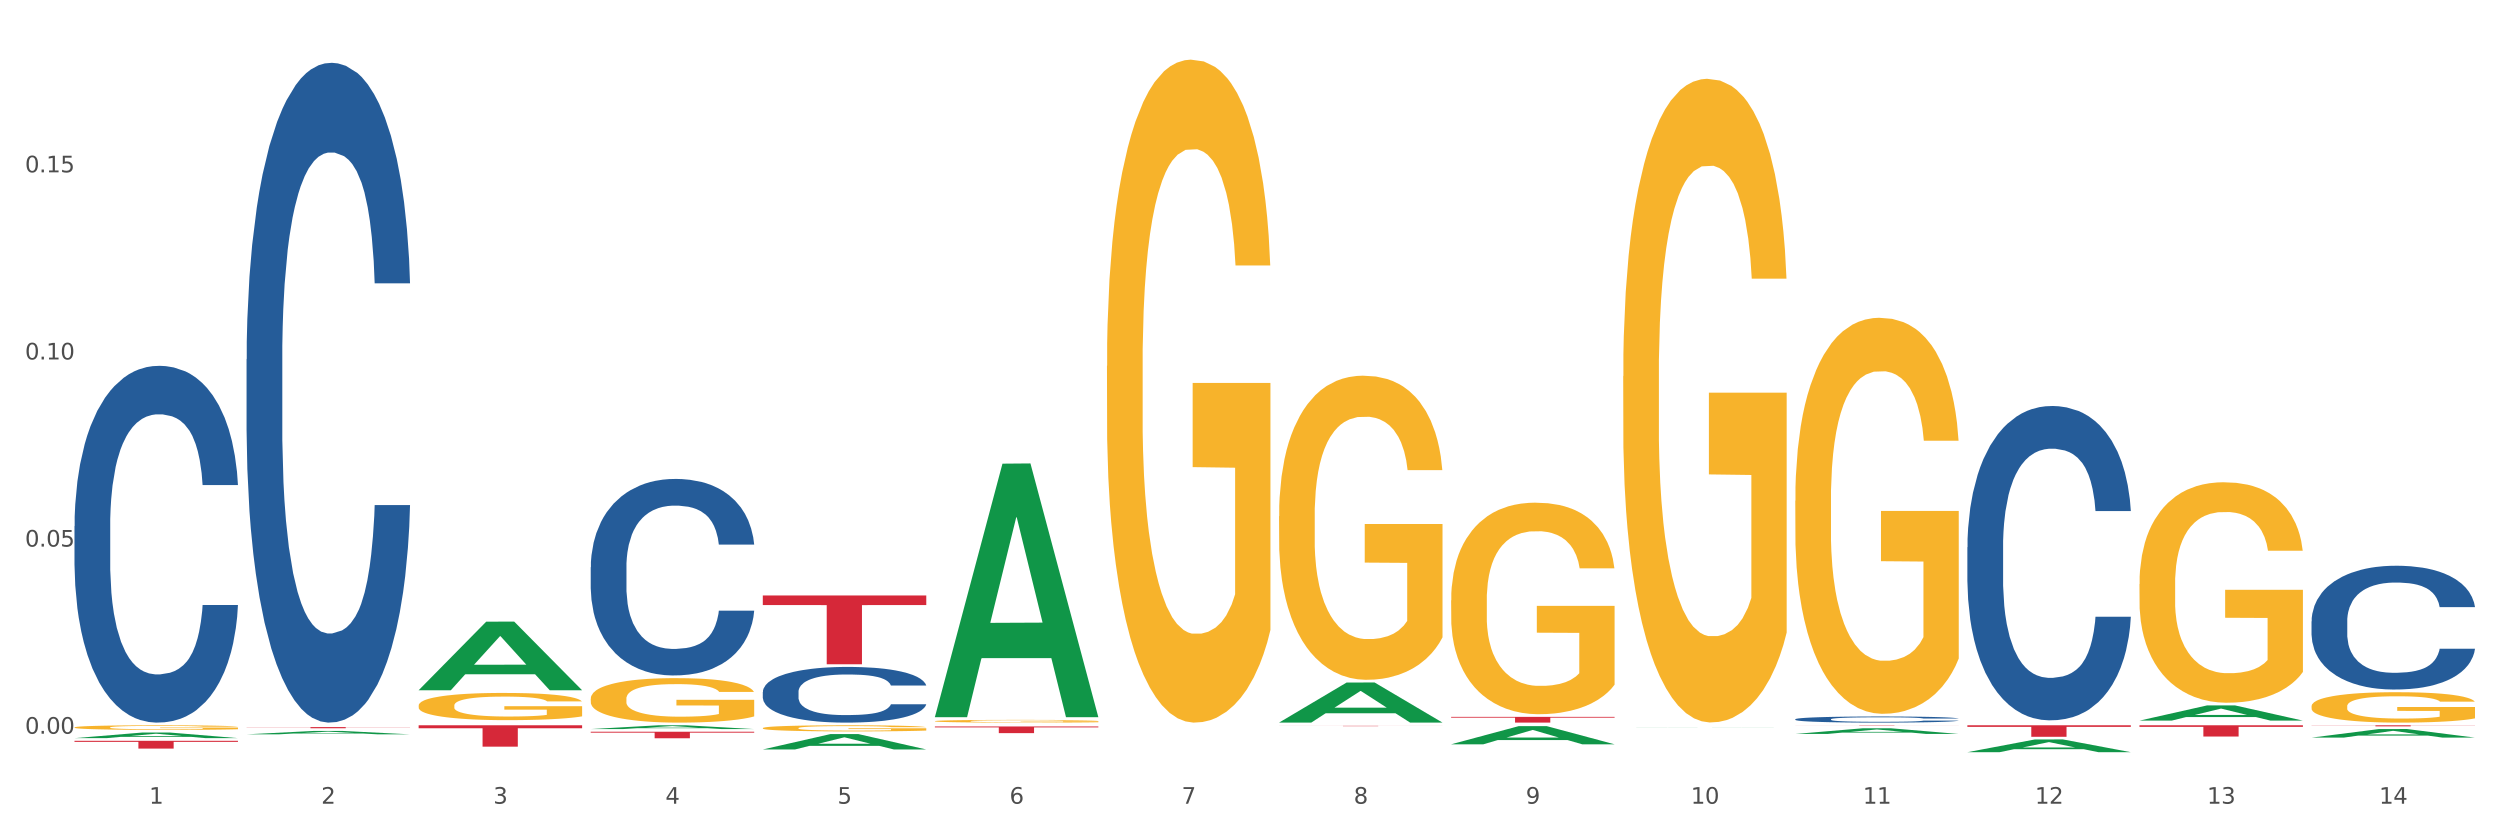<?xml version="1.0" encoding="utf-8" standalone="no"?>
<!DOCTYPE svg PUBLIC "-//W3C//DTD SVG 1.1//EN"
  "http://www.w3.org/Graphics/SVG/1.1/DTD/svg11.dtd">
<svg xmlns:xlink="http://www.w3.org/1999/xlink" width="1080pt" height="360pt" viewBox="0 0 1080 360" xmlns="http://www.w3.org/2000/svg" version="1.1">
 <rect x="0" y="0" width="1080" height="360" fill="#333333" stroke="none"/>
 <defs>
  <style type="text/css">*{stroke-linejoin: round; stroke-linecap: butt}</style>
 </defs>
 <g id="figure_1">
  <g id="patch_1">
   <path d="M 0 360 
L 1080 360 
L 1080 0 
L 0 0 
z
" style="fill: #ffffff; stroke: #ffffff; stroke-linejoin: miter"/>
  </g>
  <g id="axes_1">
   <g id="matplotlib.axis_1">
    <g id="xtick_1">
     <g id="text_1">
      <!-- 1 -->
      <g style="fill: #4d4d4d" transform="translate(64.432 347.204) scale(0.096 -0.096)">
       <defs>
        <path id="DejaVuSans-31" d="M 794 531 
L 1825 531 
L 1825 4091 
L 703 3866 
L 703 4441 
L 1819 4666 
L 2450 4666 
L 2450 531 
L 3481 531 
L 3481 0 
L 794 0 
L 794 531 
z
" transform="scale(0.016)"/>
       </defs>
       <use xlink:href="#DejaVuSans-31"/>
      </g>
     </g>
    </g>
    <g id="xtick_2">
     <g id="text_2">
      <!-- 2 -->
      <g style="fill: #4d4d4d" transform="translate(138.771 347.204) scale(0.096 -0.096)">
       <defs>
        <path id="DejaVuSans-32" d="M 1228 531 
L 3431 531 
L 3431 0 
L 469 0 
L 469 531 
Q 828 903 1448 1529 
Q 2069 2156 2228 2338 
Q 2531 2678 2651 2914 
Q 2772 3150 2772 3378 
Q 2772 3750 2511 3984 
Q 2250 4219 1831 4219 
Q 1534 4219 1204 4116 
Q 875 4013 500 3803 
L 500 4441 
Q 881 4594 1212 4672 
Q 1544 4750 1819 4750 
Q 2544 4750 2975 4387 
Q 3406 4025 3406 3419 
Q 3406 3131 3298 2873 
Q 3191 2616 2906 2266 
Q 2828 2175 2409 1742 
Q 1991 1309 1228 531 
z
" transform="scale(0.016)"/>
       </defs>
       <use xlink:href="#DejaVuSans-32"/>
      </g>
     </g>
    </g>
    <g id="xtick_3">
     <g id="text_3">
      <!-- 3 -->
      <g style="fill: #4d4d4d" transform="translate(213.109 347.204) scale(0.096 -0.096)">
       <defs>
        <path id="DejaVuSans-33" d="M 2597 2516 
Q 3050 2419 3304 2112 
Q 3559 1806 3559 1356 
Q 3559 666 3084 287 
Q 2609 -91 1734 -91 
Q 1441 -91 1130 -33 
Q 819 25 488 141 
L 488 750 
Q 750 597 1062 519 
Q 1375 441 1716 441 
Q 2309 441 2620 675 
Q 2931 909 2931 1356 
Q 2931 1769 2642 2001 
Q 2353 2234 1838 2234 
L 1294 2234 
L 1294 2753 
L 1863 2753 
Q 2328 2753 2575 2939 
Q 2822 3125 2822 3475 
Q 2822 3834 2567 4026 
Q 2313 4219 1838 4219 
Q 1578 4219 1281 4162 
Q 984 4106 628 3988 
L 628 4550 
Q 988 4650 1302 4700 
Q 1616 4750 1894 4750 
Q 2613 4750 3031 4423 
Q 3450 4097 3450 3541 
Q 3450 3153 3228 2886 
Q 3006 2619 2597 2516 
z
" transform="scale(0.016)"/>
       </defs>
       <use xlink:href="#DejaVuSans-33"/>
      </g>
     </g>
    </g>
    <g id="xtick_4">
     <g id="text_4">
      <!-- 4 -->
      <g style="fill: #4d4d4d" transform="translate(287.448 347.204) scale(0.096 -0.096)">
       <defs>
        <path id="DejaVuSans-34" d="M 2419 4116 
L 825 1625 
L 2419 1625 
L 2419 4116 
z
M 2253 4666 
L 3047 4666 
L 3047 1625 
L 3713 1625 
L 3713 1100 
L 3047 1100 
L 3047 0 
L 2419 0 
L 2419 1100 
L 313 1100 
L 313 1709 
L 2253 4666 
z
" transform="scale(0.016)"/>
       </defs>
       <use xlink:href="#DejaVuSans-34"/>
      </g>
     </g>
    </g>
    <g id="xtick_5">
     <g id="text_5">
      <!-- 5 -->
      <g style="fill: #4d4d4d" transform="translate(361.787 347.204) scale(0.096 -0.096)">
       <defs>
        <path id="DejaVuSans-35" d="M 691 4666 
L 3169 4666 
L 3169 4134 
L 1269 4134 
L 1269 2991 
Q 1406 3038 1543 3061 
Q 1681 3084 1819 3084 
Q 2600 3084 3056 2656 
Q 3513 2228 3513 1497 
Q 3513 744 3044 326 
Q 2575 -91 1722 -91 
Q 1428 -91 1123 -41 
Q 819 9 494 109 
L 494 744 
Q 775 591 1075 516 
Q 1375 441 1709 441 
Q 2250 441 2565 725 
Q 2881 1009 2881 1497 
Q 2881 1984 2565 2268 
Q 2250 2553 1709 2553 
Q 1456 2553 1204 2497 
Q 953 2441 691 2322 
L 691 4666 
z
" transform="scale(0.016)"/>
       </defs>
       <use xlink:href="#DejaVuSans-35"/>
      </g>
     </g>
    </g>
    <g id="xtick_6">
     <g id="text_6">
      <!-- 6 -->
      <g style="fill: #4d4d4d" transform="translate(436.125 347.204) scale(0.096 -0.096)">
       <defs>
        <path id="DejaVuSans-36" d="M 2113 2584 
Q 1688 2584 1439 2293 
Q 1191 2003 1191 1497 
Q 1191 994 1439 701 
Q 1688 409 2113 409 
Q 2538 409 2786 701 
Q 3034 994 3034 1497 
Q 3034 2003 2786 2293 
Q 2538 2584 2113 2584 
z
M 3366 4563 
L 3366 3988 
Q 3128 4100 2886 4159 
Q 2644 4219 2406 4219 
Q 1781 4219 1451 3797 
Q 1122 3375 1075 2522 
Q 1259 2794 1537 2939 
Q 1816 3084 2150 3084 
Q 2853 3084 3261 2657 
Q 3669 2231 3669 1497 
Q 3669 778 3244 343 
Q 2819 -91 2113 -91 
Q 1303 -91 875 529 
Q 447 1150 447 2328 
Q 447 3434 972 4092 
Q 1497 4750 2381 4750 
Q 2619 4750 2861 4703 
Q 3103 4656 3366 4563 
z
" transform="scale(0.016)"/>
       </defs>
       <use xlink:href="#DejaVuSans-36"/>
      </g>
     </g>
    </g>
    <g id="xtick_7">
     <g id="text_7">
      <!-- 7 -->
      <g style="fill: #4d4d4d" transform="translate(510.464 347.204) scale(0.096 -0.096)">
       <defs>
        <path id="DejaVuSans-37" d="M 525 4666 
L 3525 4666 
L 3525 4397 
L 1831 0 
L 1172 0 
L 2766 4134 
L 525 4134 
L 525 4666 
z
" transform="scale(0.016)"/>
       </defs>
       <use xlink:href="#DejaVuSans-37"/>
      </g>
     </g>
    </g>
    <g id="xtick_8">
     <g id="text_8">
      <!-- 8 -->
      <g style="fill: #4d4d4d" transform="translate(584.803 347.204) scale(0.096 -0.096)">
       <defs>
        <path id="DejaVuSans-38" d="M 2034 2216 
Q 1584 2216 1326 1975 
Q 1069 1734 1069 1313 
Q 1069 891 1326 650 
Q 1584 409 2034 409 
Q 2484 409 2743 651 
Q 3003 894 3003 1313 
Q 3003 1734 2745 1975 
Q 2488 2216 2034 2216 
z
M 1403 2484 
Q 997 2584 770 2862 
Q 544 3141 544 3541 
Q 544 4100 942 4425 
Q 1341 4750 2034 4750 
Q 2731 4750 3128 4425 
Q 3525 4100 3525 3541 
Q 3525 3141 3298 2862 
Q 3072 2584 2669 2484 
Q 3125 2378 3379 2068 
Q 3634 1759 3634 1313 
Q 3634 634 3220 271 
Q 2806 -91 2034 -91 
Q 1263 -91 848 271 
Q 434 634 434 1313 
Q 434 1759 690 2068 
Q 947 2378 1403 2484 
z
M 1172 3481 
Q 1172 3119 1398 2916 
Q 1625 2713 2034 2713 
Q 2441 2713 2670 2916 
Q 2900 3119 2900 3481 
Q 2900 3844 2670 4047 
Q 2441 4250 2034 4250 
Q 1625 4250 1398 4047 
Q 1172 3844 1172 3481 
z
" transform="scale(0.016)"/>
       </defs>
       <use xlink:href="#DejaVuSans-38"/>
      </g>
     </g>
    </g>
    <g id="xtick_9">
     <g id="text_9">
      <!-- 9 -->
      <g style="fill: #4d4d4d" transform="translate(659.142 347.204) scale(0.096 -0.096)">
       <defs>
        <path id="DejaVuSans-39" d="M 703 97 
L 703 672 
Q 941 559 1184 500 
Q 1428 441 1663 441 
Q 2288 441 2617 861 
Q 2947 1281 2994 2138 
Q 2813 1869 2534 1725 
Q 2256 1581 1919 1581 
Q 1219 1581 811 2004 
Q 403 2428 403 3163 
Q 403 3881 828 4315 
Q 1253 4750 1959 4750 
Q 2769 4750 3195 4129 
Q 3622 3509 3622 2328 
Q 3622 1225 3098 567 
Q 2575 -91 1691 -91 
Q 1453 -91 1209 -44 
Q 966 3 703 97 
z
M 1959 2075 
Q 2384 2075 2632 2365 
Q 2881 2656 2881 3163 
Q 2881 3666 2632 3958 
Q 2384 4250 1959 4250 
Q 1534 4250 1286 3958 
Q 1038 3666 1038 3163 
Q 1038 2656 1286 2365 
Q 1534 2075 1959 2075 
z
" transform="scale(0.016)"/>
       </defs>
       <use xlink:href="#DejaVuSans-39"/>
      </g>
     </g>
    </g>
    <g id="xtick_10">
     <g id="text_10">
      <!-- 10 -->
      <g style="fill: #4d4d4d" transform="translate(730.426 347.204) scale(0.096 -0.096)">
       <defs>
        <path id="DejaVuSans-30" d="M 2034 4250 
Q 1547 4250 1301 3770 
Q 1056 3291 1056 2328 
Q 1056 1369 1301 889 
Q 1547 409 2034 409 
Q 2525 409 2770 889 
Q 3016 1369 3016 2328 
Q 3016 3291 2770 3770 
Q 2525 4250 2034 4250 
z
M 2034 4750 
Q 2819 4750 3233 4129 
Q 3647 3509 3647 2328 
Q 3647 1150 3233 529 
Q 2819 -91 2034 -91 
Q 1250 -91 836 529 
Q 422 1150 422 2328 
Q 422 3509 836 4129 
Q 1250 4750 2034 4750 
z
" transform="scale(0.016)"/>
       </defs>
       <use xlink:href="#DejaVuSans-31"/>
       <use xlink:href="#DejaVuSans-30" transform="translate(63.623 0)"/>
      </g>
     </g>
    </g>
    <g id="xtick_11">
     <g id="text_11">
      <!-- 11 -->
      <g style="fill: #4d4d4d" transform="translate(804.765 347.204) scale(0.096 -0.096)">
       <use xlink:href="#DejaVuSans-31"/>
       <use xlink:href="#DejaVuSans-31" transform="translate(63.623 0)"/>
      </g>
     </g>
    </g>
    <g id="xtick_12">
     <g id="text_12">
      <!-- 12 -->
      <g style="fill: #4d4d4d" transform="translate(879.104 347.204) scale(0.096 -0.096)">
       <use xlink:href="#DejaVuSans-31"/>
       <use xlink:href="#DejaVuSans-32" transform="translate(63.623 0)"/>
      </g>
     </g>
    </g>
    <g id="xtick_13">
     <g id="text_13">
      <!-- 13 -->
      <g style="fill: #4d4d4d" transform="translate(953.442 347.204) scale(0.096 -0.096)">
       <use xlink:href="#DejaVuSans-31"/>
       <use xlink:href="#DejaVuSans-33" transform="translate(63.623 0)"/>
      </g>
     </g>
    </g>
    <g id="xtick_14">
     <g id="text_14">
      <!-- 14 -->
      <g style="fill: #4d4d4d" transform="translate(1027.781 347.204) scale(0.096 -0.096)">
       <use xlink:href="#DejaVuSans-31"/>
       <use xlink:href="#DejaVuSans-34" transform="translate(63.623 0)"/>
      </g>
     </g>
    </g>
    <g id="xtick_15"/>
    <g id="xtick_16"/>
    <g id="xtick_17"/>
    <g id="xtick_18"/>
    <g id="xtick_19"/>
    <g id="xtick_20"/>
    <g id="xtick_21"/>
    <g id="xtick_22"/>
    <g id="xtick_23"/>
    <g id="xtick_24"/>
    <g id="xtick_25"/>
    <g id="xtick_26"/>
    <g id="xtick_27"/>
   </g>
   <g id="matplotlib.axis_2">
    <g id="ytick_1">
     <g id="text_15">
      <!-- 0.00 -->
      <g style="fill: #4d4d4d" transform="translate(10.8 316.97) scale(0.096 -0.096)">
       <defs>
        <path id="DejaVuSans-2e" d="M 684 794 
L 1344 794 
L 1344 0 
L 684 0 
L 684 794 
z
" transform="scale(0.016)"/>
       </defs>
       <use xlink:href="#DejaVuSans-30"/>
       <use xlink:href="#DejaVuSans-2e" transform="translate(63.623 0)"/>
       <use xlink:href="#DejaVuSans-30" transform="translate(95.41 0)"/>
       <use xlink:href="#DejaVuSans-30" transform="translate(159.033 0)"/>
      </g>
     </g>
    </g>
    <g id="ytick_2">
     <g id="text_16">
      <!-- 0.05 -->
      <g style="fill: #4d4d4d" transform="translate(10.8 236.132) scale(0.096 -0.096)">
       <use xlink:href="#DejaVuSans-30"/>
       <use xlink:href="#DejaVuSans-2e" transform="translate(63.623 0)"/>
       <use xlink:href="#DejaVuSans-30" transform="translate(95.41 0)"/>
       <use xlink:href="#DejaVuSans-35" transform="translate(159.033 0)"/>
      </g>
     </g>
    </g>
    <g id="ytick_3">
     <g id="text_17">
      <!-- 0.10 -->
      <g style="fill: #4d4d4d" transform="translate(10.8 155.295) scale(0.096 -0.096)">
       <use xlink:href="#DejaVuSans-30"/>
       <use xlink:href="#DejaVuSans-2e" transform="translate(63.623 0)"/>
       <use xlink:href="#DejaVuSans-31" transform="translate(95.41 0)"/>
       <use xlink:href="#DejaVuSans-30" transform="translate(159.033 0)"/>
      </g>
     </g>
    </g>
    <g id="ytick_4">
     <g id="text_18">
      <!-- 0.15 -->
      <g style="fill: #4d4d4d" transform="translate(10.8 74.458) scale(0.096 -0.096)">
       <use xlink:href="#DejaVuSans-30"/>
       <use xlink:href="#DejaVuSans-2e" transform="translate(63.623 0)"/>
       <use xlink:href="#DejaVuSans-31" transform="translate(95.41 0)"/>
       <use xlink:href="#DejaVuSans-35" transform="translate(159.033 0)"/>
      </g>
     </g>
    </g>
    <g id="ytick_5"/>
    <g id="ytick_6"/>
    <g id="ytick_7"/>
    <g id="ytick_8"/>
   </g>
   <g id="PolyCollection_1">
    <path d="M 32.175 318.874 
L 32.248 318.871 
L 61.37 316.463 
L 73.456 316.461 
L 102.797 318.878 
L 88.818 318.878 
L 82.484 318.315 
L 52.415 318.315 
L 52.197 318.324 
L 46.081 318.878 
L 32.175 318.878 
L 32.175 318.874 
L 56.201 317.979 
L 78.698 317.977 
L 67.559 316.976 
L 67.413 316.971 
L 67.267 316.978 
L 56.128 317.977 
L 56.201 317.979 
L 32.175 318.874 
z
" clip-path="url(#p65469434a2)" style="fill: #109648"/>
    <path d="M 924.24 313.322 
L 994.861 313.322 
L 994.861 313.997 
L 967.081 314.001 
L 967.081 318.174 
L 951.852 318.174 
L 951.852 314.001 
L 924.24 313.997 
L 924.24 313.327 
L 924.24 313.322 
z
" clip-path="url(#p65469434a2)" style="fill: #d62839"/>
    <path d="M 849.901 313.322 
L 920.523 313.322 
L 920.523 314.012 
L 892.742 314.016 
L 892.742 318.284 
L 877.514 318.284 
L 877.514 314.016 
L 849.901 314.012 
L 849.901 313.327 
L 849.901 313.322 
z
" clip-path="url(#p65469434a2)" style="fill: #d62839"/>
    <path d="M 775.562 313.322 
L 846.184 313.322 
L 846.184 313.341 
L 818.404 313.342 
L 818.404 313.46 
L 803.175 313.46 
L 803.175 313.342 
L 775.562 313.341 
L 775.562 313.322 
L 775.562 313.322 
z
" clip-path="url(#p65469434a2)" style="fill: #d62839"/>
    <path d="M 626.885 309.696 
L 697.506 309.696 
L 697.506 310.04 
L 669.726 310.042 
L 669.726 312.172 
L 654.497 312.172 
L 654.497 310.042 
L 626.885 310.04 
L 626.885 309.698 
L 626.885 309.696 
z
" clip-path="url(#p65469434a2)" style="fill: #d62839"/>
    <path d="M 552.546 313.557 
L 623.168 313.557 
L 623.168 313.578 
L 595.388 313.578 
L 595.388 313.71 
L 580.159 313.71 
L 580.159 313.578 
L 552.546 313.578 
L 552.546 313.557 
L 552.546 313.557 
z
" clip-path="url(#p65469434a2)" style="fill: #d62839"/>
    <path d="M 403.869 313.837 
L 474.49 313.837 
L 474.49 314.236 
L 446.71 314.239 
L 446.71 316.709 
L 431.481 316.709 
L 431.481 314.239 
L 403.869 314.236 
L 403.869 313.84 
L 403.869 313.837 
z
" clip-path="url(#p65469434a2)" style="fill: #d62839"/>
    <path d="M 329.53 257.25 
L 400.152 257.25 
L 400.152 261.378 
L 372.371 261.406 
L 372.371 286.961 
L 357.143 286.961 
L 357.143 261.406 
L 329.53 261.378 
L 329.53 257.277 
L 329.53 257.25 
z
" clip-path="url(#p65469434a2)" style="fill: #d62839"/>
    <path d="M 255.191 316.11 
L 325.813 316.11 
L 325.813 316.5 
L 298.033 316.503 
L 298.033 318.917 
L 282.804 318.917 
L 282.804 316.503 
L 255.191 316.5 
L 255.191 316.113 
L 255.191 316.11 
z
" clip-path="url(#p65469434a2)" style="fill: #d62839"/>
    <path d="M 180.852 313.322 
L 251.474 313.322 
L 251.474 314.607 
L 223.694 314.615 
L 223.694 322.564 
L 208.465 322.564 
L 208.465 314.615 
L 180.852 314.607 
L 180.852 313.331 
L 180.852 313.322 
z
" clip-path="url(#p65469434a2)" style="fill: #d62839"/>
    <path d="M 106.514 314.104 
L 177.135 314.104 
L 177.135 314.173 
L 149.355 314.174 
L 149.355 314.604 
L 134.126 314.604 
L 134.126 314.174 
L 106.514 314.173 
L 106.514 314.104 
L 106.514 314.104 
z
" clip-path="url(#p65469434a2)" style="fill: #d62839"/>
    <path d="M 32.175 320.028 
L 102.797 320.028 
L 102.797 320.497 
L 75.017 320.5 
L 75.017 323.4 
L 59.788 323.4 
L 59.788 320.5 
L 32.175 320.497 
L 32.175 320.032 
L 32.175 320.028 
z
" clip-path="url(#p65469434a2)" style="fill: #d62839"/>
    <path d="M 32.175 227.291 
L 32.258 227.15 
L 32.258 223.209 
L 32.509 217.86 
L 33.427 208.006 
L 34.596 200.546 
L 36.599 191.819 
L 37.684 188.159 
L 39.104 184.077 
L 42.025 177.461 
L 45.364 171.83 
L 47.702 168.733 
L 49.455 166.763 
L 53.378 163.243 
L 55.632 161.695 
L 57.969 160.428 
L 59.973 159.584 
L 63.312 158.598 
L 65.983 158.176 
L 69.072 158.035 
L 71.66 158.176 
L 75.082 158.739 
L 80.091 160.428 
L 82.011 161.414 
L 84.599 163.103 
L 87.27 165.355 
L 89.44 167.607 
L 91.945 170.845 
L 94.533 175.068 
L 97.037 180.417 
L 98.79 185.343 
L 100.209 190.552 
L 101.461 196.886 
L 102.379 203.784 
L 102.797 209.555 
L 87.52 209.555 
L 87.103 204.347 
L 86.268 198.716 
L 85.434 194.915 
L 84.515 191.819 
L 83.096 188.299 
L 81.844 186.047 
L 79.757 183.373 
L 77.837 181.684 
L 76.251 180.698 
L 74.331 179.854 
L 70.241 179.009 
L 67.319 179.009 
L 65.482 179.291 
L 63.229 179.994 
L 61.309 180.98 
L 59.055 182.669 
L 57.302 184.499 
L 55.549 186.892 
L 54.547 188.581 
L 53.044 191.678 
L 52.043 194.212 
L 50.707 198.575 
L 49.956 201.672 
L 48.62 209.696 
L 48.036 215.608 
L 47.785 219.69 
L 47.618 224.194 
L 47.618 246.154 
L 48.119 256.007 
L 48.537 260.23 
L 49.204 265.016 
L 50.457 271.21 
L 52.293 277.262 
L 54.213 281.626 
L 55.799 284.301 
L 57.302 286.271 
L 58.804 287.82 
L 60.641 289.227 
L 62.143 290.072 
L 64.397 290.917 
L 67.069 291.339 
L 69.155 291.339 
L 73.413 290.635 
L 75.333 289.931 
L 77.169 288.946 
L 79.173 287.398 
L 80.759 285.708 
L 81.677 284.441 
L 83.18 281.767 
L 84.348 278.952 
L 85.35 275.714 
L 86.018 272.899 
L 86.769 268.676 
L 87.353 263.89 
L 87.52 261.356 
L 102.797 261.356 
L 102.463 266.424 
L 101.879 271.35 
L 100.71 277.966 
L 99.792 281.767 
L 98.372 286.412 
L 96.87 290.354 
L 94.783 294.717 
L 92.863 297.955 
L 90.86 300.77 
L 88.689 303.304 
L 84.766 306.823 
L 83.347 307.808 
L 80.341 309.497 
L 78.004 310.483 
L 74.581 311.468 
L 71.075 312.031 
L 67.402 312.172 
L 64.147 311.89 
L 60.557 311.046 
L 58.303 310.201 
L 55.799 308.934 
L 52.877 306.964 
L 50.123 304.571 
L 47.535 301.755 
L 45.114 298.518 
L 42.86 294.858 
L 39.938 288.805 
L 37.768 282.893 
L 36.182 277.403 
L 35.097 272.758 
L 34.011 266.846 
L 33.427 262.764 
L 32.509 252.91 
L 32.175 243.761 
L 32.175 227.291 
z
" clip-path="url(#p65469434a2)" style="fill: #255c99"/>
    <path d="M 106.514 155.206 
L 106.597 154.946 
L 106.597 147.657 
L 106.848 137.765 
L 107.766 119.544 
L 108.935 105.748 
L 110.938 89.608 
L 112.023 82.84 
L 113.442 75.291 
L 116.364 63.057 
L 119.703 52.645 
L 122.04 46.918 
L 123.794 43.274 
L 127.717 36.766 
L 129.971 33.902 
L 132.308 31.56 
L 134.312 29.998 
L 137.651 28.176 
L 140.322 27.395 
L 143.411 27.134 
L 145.998 27.395 
L 149.421 28.436 
L 154.43 31.56 
L 156.35 33.382 
L 158.937 36.506 
L 161.609 40.67 
L 163.779 44.835 
L 166.283 50.823 
L 168.871 58.632 
L 171.376 68.523 
L 173.129 77.634 
L 174.548 87.266 
L 175.8 98.98 
L 176.718 111.735 
L 177.135 122.407 
L 161.859 122.407 
L 161.442 112.776 
L 160.607 102.364 
L 159.772 95.335 
L 158.854 89.608 
L 157.435 83.101 
L 156.183 78.936 
L 154.096 73.99 
L 152.176 70.866 
L 150.59 69.044 
L 148.67 67.482 
L 144.579 65.92 
L 141.658 65.92 
L 139.821 66.441 
L 137.567 67.743 
L 135.647 69.565 
L 133.393 72.688 
L 131.64 76.072 
L 129.887 80.498 
L 128.886 83.621 
L 127.383 89.348 
L 126.381 94.034 
L 125.046 102.103 
L 124.294 107.83 
L 122.959 122.668 
L 122.374 133.601 
L 122.124 141.149 
L 121.957 149.479 
L 121.957 190.087 
L 122.458 208.309 
L 122.875 216.118 
L 123.543 224.969 
L 124.795 236.422 
L 126.632 247.616 
L 128.552 255.685 
L 130.138 260.631 
L 131.64 264.275 
L 133.143 267.139 
L 134.979 269.742 
L 136.482 271.304 
L 138.736 272.865 
L 141.407 273.646 
L 143.494 273.646 
L 147.751 272.345 
L 149.671 271.043 
L 151.508 269.221 
L 153.511 266.358 
L 155.097 263.234 
L 156.016 260.891 
L 157.518 255.945 
L 158.687 250.739 
L 159.689 244.752 
L 160.357 239.546 
L 161.108 231.737 
L 161.692 222.886 
L 161.859 218.201 
L 177.135 218.201 
L 176.802 227.572 
L 176.217 236.683 
L 175.049 248.917 
L 174.13 255.945 
L 172.711 264.536 
L 171.209 271.824 
L 169.122 279.894 
L 167.202 285.881 
L 165.198 291.087 
L 163.028 295.773 
L 159.104 302.28 
L 157.685 304.102 
L 154.68 307.226 
L 152.343 309.048 
L 148.92 310.87 
L 145.414 311.912 
L 141.741 312.172 
L 138.486 311.651 
L 134.896 310.09 
L 132.642 308.528 
L 130.138 306.185 
L 127.216 302.541 
L 124.461 298.115 
L 121.874 292.909 
L 119.453 286.922 
L 117.199 280.154 
L 114.277 268.961 
L 112.107 258.028 
L 110.521 247.876 
L 109.435 239.286 
L 108.35 228.353 
L 107.766 220.804 
L 106.848 202.582 
L 106.514 185.662 
L 106.514 155.206 
z
" clip-path="url(#p65469434a2)" style="fill: #255c99"/>
    <path d="M 998.578 313.322 
L 1069.2 313.322 
L 1069.2 313.388 
L 1041.42 313.388 
L 1041.42 313.792 
L 1026.191 313.792 
L 1026.191 313.388 
L 998.578 313.388 
L 998.578 313.323 
L 998.578 313.322 
z
" clip-path="url(#p65469434a2)" style="fill: #d62839"/>
    <path d="M 255.191 245.045 
L 255.275 244.967 
L 255.275 242.796 
L 255.525 239.849 
L 256.443 234.422 
L 257.612 230.312 
L 259.615 225.504 
L 260.701 223.488 
L 262.12 221.24 
L 265.041 217.595 
L 268.381 214.493 
L 270.718 212.788 
L 272.471 211.702 
L 276.394 209.763 
L 278.648 208.91 
L 280.986 208.213 
L 282.989 207.747 
L 286.328 207.205 
L 288.999 206.972 
L 292.088 206.894 
L 294.676 206.972 
L 298.098 207.282 
L 303.107 208.213 
L 305.027 208.755 
L 307.615 209.686 
L 310.286 210.927 
L 312.457 212.167 
L 314.961 213.951 
L 317.549 216.277 
L 320.053 219.223 
L 321.806 221.937 
L 323.225 224.806 
L 324.477 228.296 
L 325.396 232.095 
L 325.813 235.275 
L 310.537 235.275 
L 310.119 232.406 
L 309.284 229.304 
L 308.45 227.21 
L 307.531 225.504 
L 306.112 223.566 
L 304.86 222.325 
L 302.773 220.852 
L 300.853 219.921 
L 299.267 219.379 
L 297.347 218.913 
L 293.257 218.448 
L 290.335 218.448 
L 288.499 218.603 
L 286.245 218.991 
L 284.325 219.534 
L 282.071 220.464 
L 280.318 221.472 
L 278.565 222.79 
L 277.563 223.721 
L 276.06 225.427 
L 275.059 226.823 
L 273.723 229.226 
L 272.972 230.932 
L 271.636 235.352 
L 271.052 238.609 
L 270.801 240.858 
L 270.634 243.339 
L 270.634 255.435 
L 271.135 260.863 
L 271.553 263.189 
L 272.22 265.826 
L 273.473 269.238 
L 275.309 272.572 
L 277.229 274.976 
L 278.815 276.449 
L 280.318 277.535 
L 281.82 278.388 
L 283.657 279.163 
L 285.159 279.628 
L 287.413 280.093 
L 290.085 280.326 
L 292.172 280.326 
L 296.429 279.938 
L 298.349 279.551 
L 300.185 279.008 
L 302.189 278.155 
L 303.775 277.224 
L 304.693 276.527 
L 306.196 275.053 
L 307.364 273.502 
L 308.366 271.719 
L 309.034 270.168 
L 309.785 267.842 
L 310.37 265.206 
L 310.537 263.81 
L 325.813 263.81 
L 325.479 266.601 
L 324.895 269.315 
L 323.726 272.96 
L 322.808 275.053 
L 321.389 277.612 
L 319.886 279.783 
L 317.799 282.187 
L 315.879 283.971 
L 313.876 285.521 
L 311.705 286.917 
L 307.782 288.856 
L 306.363 289.398 
L 303.358 290.329 
L 301.02 290.872 
L 297.598 291.414 
L 294.092 291.725 
L 290.419 291.802 
L 287.163 291.647 
L 283.573 291.182 
L 281.32 290.717 
L 278.815 290.019 
L 275.893 288.933 
L 273.139 287.615 
L 270.551 286.064 
L 268.13 284.281 
L 265.876 282.265 
L 262.955 278.93 
L 260.784 275.674 
L 259.198 272.649 
L 258.113 270.091 
L 257.028 266.834 
L 256.443 264.585 
L 255.525 259.157 
L 255.191 254.117 
L 255.191 245.045 
z
" clip-path="url(#p65469434a2)" style="fill: #255c99"/>
    <path d="M 775.562 310.713 
L 775.646 310.711 
L 775.646 310.643 
L 775.896 310.551 
L 776.814 310.382 
L 777.983 310.254 
L 779.986 310.104 
L 781.072 310.041 
L 782.491 309.971 
L 785.412 309.857 
L 788.752 309.76 
L 791.089 309.707 
L 792.842 309.673 
L 796.765 309.613 
L 799.019 309.586 
L 801.357 309.564 
L 803.36 309.55 
L 806.699 309.533 
L 809.37 309.525 
L 812.459 309.523 
L 815.047 309.525 
L 818.469 309.535 
L 823.478 309.564 
L 825.398 309.581 
L 827.986 309.61 
L 830.657 309.649 
L 832.828 309.688 
L 835.332 309.743 
L 837.92 309.816 
L 840.424 309.908 
L 842.177 309.992 
L 843.596 310.082 
L 844.848 310.191 
L 845.766 310.309 
L 846.184 310.408 
L 830.908 310.408 
L 830.49 310.319 
L 829.655 310.222 
L 828.821 310.157 
L 827.902 310.104 
L 826.483 310.043 
L 825.231 310.004 
L 823.144 309.958 
L 821.224 309.929 
L 819.638 309.912 
L 817.718 309.898 
L 813.628 309.883 
L 810.706 309.883 
L 808.87 309.888 
L 806.616 309.9 
L 804.696 309.917 
L 802.442 309.946 
L 800.689 309.978 
L 798.936 310.019 
L 797.934 310.048 
L 796.431 310.101 
L 795.43 310.145 
L 794.094 310.22 
L 793.343 310.273 
L 792.007 310.411 
L 791.423 310.512 
L 791.172 310.583 
L 791.005 310.66 
L 791.005 311.037 
L 791.506 311.207 
L 791.924 311.279 
L 792.591 311.362 
L 793.844 311.468 
L 795.68 311.572 
L 797.6 311.647 
L 799.186 311.693 
L 800.689 311.727 
L 802.191 311.753 
L 804.028 311.778 
L 805.53 311.792 
L 807.784 311.807 
L 810.456 311.814 
L 812.543 311.814 
L 816.8 311.802 
L 818.72 311.79 
L 820.556 311.773 
L 822.56 311.746 
L 824.146 311.717 
L 825.064 311.695 
L 826.567 311.649 
L 827.735 311.601 
L 828.737 311.545 
L 829.405 311.497 
L 830.156 311.424 
L 830.741 311.342 
L 830.908 311.299 
L 846.184 311.299 
L 845.85 311.386 
L 845.266 311.47 
L 844.097 311.584 
L 843.179 311.649 
L 841.76 311.729 
L 840.257 311.797 
L 838.17 311.872 
L 836.25 311.928 
L 834.247 311.976 
L 832.076 312.02 
L 828.153 312.08 
L 826.734 312.097 
L 823.728 312.126 
L 821.391 312.143 
L 817.969 312.16 
L 814.463 312.17 
L 810.79 312.172 
L 807.534 312.167 
L 803.944 312.153 
L 801.69 312.138 
L 799.186 312.116 
L 796.264 312.082 
L 793.51 312.041 
L 790.922 311.993 
L 788.501 311.937 
L 786.247 311.874 
L 783.325 311.77 
L 781.155 311.669 
L 779.569 311.574 
L 778.484 311.495 
L 777.399 311.393 
L 776.814 311.323 
L 775.896 311.154 
L 775.562 310.996 
L 775.562 310.713 
z
" clip-path="url(#p65469434a2)" style="fill: #255c99"/>
    <path d="M 849.901 236.405 
L 849.984 236.281 
L 849.984 232.809 
L 850.235 228.096 
L 851.153 219.414 
L 852.322 212.841 
L 854.325 205.152 
L 855.41 201.927 
L 856.829 198.331 
L 859.751 192.502 
L 863.09 187.541 
L 865.428 184.812 
L 867.181 183.076 
L 871.104 179.975 
L 873.358 178.611 
L 875.695 177.495 
L 877.699 176.751 
L 881.038 175.883 
L 883.709 175.511 
L 886.798 175.387 
L 889.386 175.511 
L 892.808 176.007 
L 897.817 177.495 
L 899.737 178.363 
L 902.325 179.851 
L 904.996 181.836 
L 907.166 183.82 
L 909.671 186.673 
L 912.258 190.393 
L 914.763 195.106 
L 916.516 199.447 
L 917.935 204.036 
L 919.187 209.617 
L 920.105 215.694 
L 920.523 220.779 
L 905.246 220.779 
L 904.829 216.19 
L 903.994 211.229 
L 903.159 207.88 
L 902.241 205.152 
L 900.822 202.051 
L 899.57 200.067 
L 897.483 197.711 
L 895.563 196.222 
L 893.977 195.354 
L 892.057 194.61 
L 887.966 193.866 
L 885.045 193.866 
L 883.208 194.114 
L 880.954 194.734 
L 879.034 195.602 
L 876.78 197.09 
L 875.027 198.703 
L 873.274 200.811 
L 872.273 202.299 
L 870.77 205.028 
L 869.768 207.26 
L 868.433 211.105 
L 867.681 213.833 
L 866.346 220.903 
L 865.761 226.112 
L 865.511 229.708 
L 865.344 233.677 
L 865.344 253.024 
L 865.845 261.706 
L 866.262 265.427 
L 866.93 269.643 
L 868.182 275.1 
L 870.019 280.433 
L 871.939 284.278 
L 873.525 286.634 
L 875.027 288.371 
L 876.53 289.735 
L 878.367 290.975 
L 879.869 291.719 
L 882.123 292.463 
L 884.794 292.835 
L 886.881 292.835 
L 891.139 292.215 
L 893.059 291.595 
L 894.895 290.727 
L 896.899 289.363 
L 898.485 287.875 
L 899.403 286.758 
L 900.905 284.402 
L 902.074 281.922 
L 903.076 279.069 
L 903.744 276.589 
L 904.495 272.868 
L 905.079 268.651 
L 905.246 266.419 
L 920.523 266.419 
L 920.189 270.884 
L 919.604 275.224 
L 918.436 281.053 
L 917.517 284.402 
L 916.098 288.495 
L 914.596 291.967 
L 912.509 295.812 
L 910.589 298.665 
L 908.585 301.145 
L 906.415 303.377 
L 902.491 306.478 
L 901.072 307.346 
L 898.067 308.834 
L 895.73 309.702 
L 892.307 310.571 
L 888.801 311.067 
L 885.128 311.191 
L 881.873 310.943 
L 878.283 310.199 
L 876.029 309.454 
L 873.525 308.338 
L 870.603 306.602 
L 867.848 304.494 
L 865.261 302.013 
L 862.84 299.161 
L 860.586 295.936 
L 857.664 290.603 
L 855.494 285.394 
L 853.908 280.557 
L 852.823 276.465 
L 851.737 271.256 
L 851.153 267.659 
L 850.235 258.977 
L 849.901 250.916 
L 849.901 236.405 
z
" clip-path="url(#p65469434a2)" style="fill: #255c99"/>
    <path d="M 998.578 268.426 
L 998.662 268.377 
L 998.662 267.009 
L 998.912 265.153 
L 999.83 261.734 
L 1000.999 259.146 
L 1003.003 256.117 
L 1004.088 254.848 
L 1005.507 253.431 
L 1008.429 251.136 
L 1011.768 249.182 
L 1014.105 248.107 
L 1015.858 247.424 
L 1019.781 246.203 
L 1022.035 245.665 
L 1024.373 245.226 
L 1026.376 244.933 
L 1029.715 244.591 
L 1032.387 244.444 
L 1035.475 244.395 
L 1038.063 244.444 
L 1041.486 244.64 
L 1046.494 245.226 
L 1048.414 245.568 
L 1051.002 246.154 
L 1053.673 246.935 
L 1055.844 247.717 
L 1058.348 248.84 
L 1060.936 250.305 
L 1063.44 252.161 
L 1065.193 253.871 
L 1066.612 255.678 
L 1067.864 257.876 
L 1068.783 260.269 
L 1069.2 262.272 
L 1053.924 262.272 
L 1053.506 260.464 
L 1052.671 258.511 
L 1051.837 257.192 
L 1050.918 256.117 
L 1049.499 254.896 
L 1048.247 254.115 
L 1046.16 253.187 
L 1044.24 252.601 
L 1042.654 252.259 
L 1040.734 251.966 
L 1036.644 251.673 
L 1033.722 251.673 
L 1031.886 251.771 
L 1029.632 252.015 
L 1027.712 252.357 
L 1025.458 252.943 
L 1023.705 253.578 
L 1021.952 254.408 
L 1020.95 254.994 
L 1019.448 256.069 
L 1018.446 256.948 
L 1017.11 258.462 
L 1016.359 259.536 
L 1015.023 262.32 
L 1014.439 264.372 
L 1014.188 265.788 
L 1014.022 267.351 
L 1014.022 274.971 
L 1014.522 278.39 
L 1014.94 279.855 
L 1015.608 281.515 
L 1016.86 283.665 
L 1018.696 285.765 
L 1020.616 287.279 
L 1022.202 288.207 
L 1023.705 288.891 
L 1025.207 289.428 
L 1027.044 289.916 
L 1028.547 290.209 
L 1030.8 290.502 
L 1033.472 290.649 
L 1035.559 290.649 
L 1039.816 290.405 
L 1041.736 290.161 
L 1043.572 289.819 
L 1045.576 289.281 
L 1047.162 288.695 
L 1048.08 288.256 
L 1049.583 287.328 
L 1050.752 286.351 
L 1051.753 285.227 
L 1052.421 284.251 
L 1053.172 282.785 
L 1053.757 281.125 
L 1053.924 280.246 
L 1069.2 280.246 
L 1068.866 282.004 
L 1068.282 283.713 
L 1067.113 286.009 
L 1066.195 287.328 
L 1064.776 288.939 
L 1063.273 290.307 
L 1061.186 291.821 
L 1059.266 292.945 
L 1057.263 293.921 
L 1055.092 294.801 
L 1051.169 296.022 
L 1049.75 296.364 
L 1046.745 296.95 
L 1044.407 297.292 
L 1040.985 297.633 
L 1037.479 297.829 
L 1033.806 297.878 
L 1030.55 297.78 
L 1026.96 297.487 
L 1024.707 297.194 
L 1022.202 296.754 
L 1019.281 296.07 
L 1016.526 295.24 
L 1013.938 294.263 
L 1011.517 293.14 
L 1009.263 291.87 
L 1006.342 289.77 
L 1004.171 287.718 
L 1002.585 285.814 
L 1001.5 284.202 
L 1000.415 282.15 
L 999.83 280.734 
L 998.912 277.315 
L 998.578 274.14 
L 998.578 268.426 
z
" clip-path="url(#p65469434a2)" style="fill: #255c99"/>
    <path d="M 998.578 305.102 
L 998.662 305.09 
L 998.662 304.658 
L 998.828 304.286 
L 999.662 303.385 
L 1000.913 302.641 
L 1001.83 302.245 
L 1002.747 301.921 
L 1003.831 301.597 
L 1005.165 301.261 
L 1007.583 300.768 
L 1009.084 300.516 
L 1010.918 300.252 
L 1014.253 299.868 
L 1016.671 299.652 
L 1019.173 299.472 
L 1023.258 299.256 
L 1025.926 299.16 
L 1028.761 299.088 
L 1032.18 299.04 
L 1034.765 299.028 
L 1040.434 299.064 
L 1045.27 299.172 
L 1047.605 299.256 
L 1050.607 299.4 
L 1052.191 299.496 
L 1054.775 299.688 
L 1057.444 299.94 
L 1059.278 300.156 
L 1062.029 300.564 
L 1064.114 300.972 
L 1066.032 301.477 
L 1067.032 301.825 
L 1067.783 302.149 
L 1068.45 302.521 
L 1069.117 303.109 
L 1054.108 303.109 
L 1053.525 302.689 
L 1052.608 302.293 
L 1051.274 301.909 
L 1050.106 301.669 
L 1048.105 301.369 
L 1046.271 301.177 
L 1044.353 301.033 
L 1042.019 300.912 
L 1040.184 300.852 
L 1037.599 300.804 
L 1032.513 300.816 
L 1029.095 300.912 
L 1026.76 301.033 
L 1025.259 301.141 
L 1023.925 301.261 
L 1022.425 301.429 
L 1020.674 301.681 
L 1019.423 301.909 
L 1018.172 302.197 
L 1017.172 302.485 
L 1016.255 302.821 
L 1015.504 303.181 
L 1014.92 303.553 
L 1014.42 304.009 
L 1014.003 304.766 
L 1014.003 306.41 
L 1014.17 306.782 
L 1014.587 307.274 
L 1015.087 307.647 
L 1015.921 308.091 
L 1016.671 308.391 
L 1018.089 308.823 
L 1019.673 309.183 
L 1020.924 309.411 
L 1022.174 309.603 
L 1024.342 309.867 
L 1026.76 310.083 
L 1028.845 310.215 
L 1031.68 310.335 
L 1033.597 310.383 
L 1035.265 310.407 
L 1039.35 310.407 
L 1042.269 310.371 
L 1045.52 310.287 
L 1048.022 310.179 
L 1050.106 310.047 
L 1052.441 309.831 
L 1053.942 309.627 
L 1053.942 307.118 
L 1035.598 307.106 
L 1035.598 305.438 
L 1069.2 305.438 
L 1069.2 310.335 
L 1067.783 310.588 
L 1066.198 310.816 
L 1064.531 311.02 
L 1062.029 311.272 
L 1059.028 311.512 
L 1056.36 311.68 
L 1053.525 311.824 
L 1050.19 311.956 
L 1045.854 312.076 
L 1043.186 312.124 
L 1039.851 312.16 
L 1035.932 312.172 
L 1032.513 312.148 
L 1029.178 312.088 
L 1025.676 311.98 
L 1022.258 311.824 
L 1019.673 311.668 
L 1017.088 311.476 
L 1014.337 311.224 
L 1012.169 310.984 
L 1010.501 310.768 
L 1008.667 310.491 
L 1006.666 310.131 
L 1005.165 309.807 
L 1003.831 309.471 
L 1002.414 309.039 
L 1001.413 308.667 
L 1000.413 308.199 
L 999.829 307.851 
L 999.162 307.31 
L 998.662 306.554 
L 998.578 305.102 
z
" clip-path="url(#p65469434a2)" style="fill: #f7b32b"/>
    <path d="M 924.24 252.346 
L 924.323 252.259 
L 924.323 249.128 
L 924.49 246.431 
L 925.323 239.907 
L 926.574 234.514 
L 927.491 231.643 
L 928.408 229.294 
L 929.492 226.946 
L 930.826 224.51 
L 933.244 220.943 
L 934.745 219.117 
L 936.58 217.203 
L 939.915 214.419 
L 942.333 212.854 
L 944.834 211.549 
L 948.92 209.983 
L 951.588 209.287 
L 954.423 208.765 
L 957.841 208.417 
L 960.426 208.33 
L 966.096 208.591 
L 970.932 209.374 
L 973.266 209.983 
L 976.268 211.027 
L 977.852 211.723 
L 980.437 213.115 
L 983.105 214.941 
L 984.939 216.507 
L 987.691 219.465 
L 989.775 222.422 
L 991.693 226.076 
L 992.693 228.598 
L 993.444 230.947 
L 994.111 233.644 
L 994.778 237.906 
L 979.77 237.906 
L 979.186 234.862 
L 978.269 231.991 
L 976.935 229.207 
L 975.768 227.468 
L 973.766 225.293 
L 971.932 223.901 
L 970.014 222.857 
L 967.68 221.987 
L 965.845 221.552 
L 963.261 221.204 
L 958.175 221.291 
L 954.756 221.987 
L 952.422 222.857 
L 950.921 223.64 
L 949.587 224.51 
L 948.086 225.728 
L 946.335 227.555 
L 945.084 229.207 
L 943.834 231.295 
L 942.833 233.383 
L 941.916 235.818 
L 941.165 238.428 
L 940.582 241.125 
L 940.081 244.43 
L 939.665 249.91 
L 939.665 261.828 
L 939.831 264.524 
L 940.248 268.091 
L 940.749 270.788 
L 941.582 274.006 
L 942.333 276.181 
L 943.75 279.312 
L 945.334 281.922 
L 946.585 283.575 
L 947.836 284.967 
L 950.004 286.88 
L 952.422 288.446 
L 954.506 289.403 
L 957.341 290.273 
L 959.259 290.621 
L 960.926 290.795 
L 965.012 290.795 
L 967.93 290.534 
L 971.182 289.925 
L 973.683 289.142 
L 975.768 288.185 
L 978.102 286.619 
L 979.603 285.141 
L 979.603 266.96 
L 961.26 266.873 
L 961.26 254.782 
L 994.861 254.782 
L 994.861 290.273 
L 993.444 292.1 
L 991.86 293.752 
L 990.192 295.231 
L 987.691 297.058 
L 984.689 298.798 
L 982.021 300.016 
L 979.186 301.059 
L 975.851 302.016 
L 971.515 302.886 
L 968.847 303.234 
L 965.512 303.495 
L 961.593 303.582 
L 958.175 303.408 
L 954.84 302.973 
L 951.338 302.19 
L 947.919 301.059 
L 945.334 299.929 
L 942.75 298.537 
L 939.998 296.71 
L 937.83 294.97 
L 936.163 293.404 
L 934.328 291.404 
L 932.327 288.794 
L 930.826 286.445 
L 929.492 284.01 
L 928.075 280.878 
L 927.074 278.182 
L 926.074 274.789 
L 925.49 272.266 
L 924.823 268.352 
L 924.323 262.872 
L 924.24 252.346 
z
" clip-path="url(#p65469434a2)" style="fill: #f7b32b"/>
    <path d="M 775.562 216.34 
L 775.645 216.183 
L 775.645 210.558 
L 775.812 205.714 
L 776.646 193.995 
L 777.897 184.308 
L 778.814 179.151 
L 779.731 174.932 
L 780.815 170.714 
L 782.149 166.338 
L 784.567 159.932 
L 786.068 156.651 
L 787.902 153.213 
L 791.237 148.213 
L 793.655 145.4 
L 796.157 143.057 
L 800.242 140.244 
L 802.91 138.994 
L 805.745 138.057 
L 809.164 137.432 
L 811.748 137.275 
L 817.418 137.744 
L 822.254 139.15 
L 824.589 140.244 
L 827.59 142.119 
L 829.175 143.369 
L 831.759 145.869 
L 834.427 149.151 
L 836.262 151.963 
L 839.013 157.276 
L 841.098 162.588 
L 843.015 169.151 
L 844.016 173.682 
L 844.766 177.901 
L 845.433 182.745 
L 846.1 190.401 
L 831.092 190.401 
L 830.509 184.933 
L 829.592 179.776 
L 828.257 174.776 
L 827.09 171.651 
L 825.089 167.745 
L 823.255 165.245 
L 821.337 163.37 
L 819.002 161.807 
L 817.168 161.026 
L 814.583 160.401 
L 809.497 160.557 
L 806.079 161.807 
L 803.744 163.37 
L 802.243 164.776 
L 800.909 166.338 
L 799.408 168.526 
L 797.657 171.807 
L 796.407 174.776 
L 795.156 178.526 
L 794.156 182.276 
L 793.238 186.651 
L 792.488 191.339 
L 791.904 196.183 
L 791.404 202.12 
L 790.987 211.964 
L 790.987 233.371 
L 791.154 238.215 
L 791.571 244.621 
L 792.071 249.465 
L 792.905 255.247 
L 793.655 259.153 
L 795.073 264.778 
L 796.657 269.466 
L 797.908 272.434 
L 799.158 274.935 
L 801.326 278.372 
L 803.744 281.185 
L 805.829 282.903 
L 808.663 284.466 
L 810.581 285.091 
L 812.249 285.404 
L 816.334 285.404 
L 819.253 284.935 
L 822.504 283.841 
L 825.006 282.435 
L 827.09 280.716 
L 829.425 277.903 
L 830.926 275.247 
L 830.926 242.59 
L 812.582 242.434 
L 812.582 220.715 
L 846.184 220.715 
L 846.184 284.466 
L 844.766 287.747 
L 843.182 290.716 
L 841.515 293.372 
L 839.013 296.654 
L 836.012 299.779 
L 833.344 301.966 
L 830.509 303.841 
L 827.174 305.56 
L 822.838 307.123 
L 820.17 307.748 
L 816.835 308.217 
L 812.916 308.373 
L 809.497 308.06 
L 806.162 307.279 
L 802.66 305.873 
L 799.242 303.841 
L 796.657 301.81 
L 794.072 299.31 
L 791.321 296.029 
L 789.153 292.904 
L 787.485 290.091 
L 785.651 286.497 
L 783.65 281.81 
L 782.149 277.591 
L 780.815 273.216 
L 779.398 267.591 
L 778.397 262.747 
L 777.396 256.653 
L 776.813 252.122 
L 776.146 245.09 
L 775.645 235.246 
L 775.562 216.34 
z
" clip-path="url(#p65469434a2)" style="fill: #f7b32b"/>
    <path d="M 701.223 162.531 
L 701.307 162.277 
L 701.307 153.135 
L 701.474 145.262 
L 702.307 126.216 
L 703.558 110.471 
L 704.475 102.09 
L 705.392 95.233 
L 706.476 88.377 
L 707.81 81.266 
L 710.228 70.854 
L 711.729 65.521 
L 713.563 59.934 
L 716.899 51.808 
L 719.317 47.236 
L 721.818 43.427 
L 725.903 38.856 
L 728.572 36.824 
L 731.406 35.301 
L 734.825 34.285 
L 737.41 34.031 
L 743.08 34.793 
L 747.915 37.078 
L 750.25 38.856 
L 753.252 41.903 
L 754.836 43.935 
L 757.421 47.998 
L 760.089 53.331 
L 761.923 57.902 
L 764.675 66.537 
L 766.759 75.171 
L 768.677 85.837 
L 769.677 93.202 
L 770.428 100.059 
L 771.095 107.931 
L 771.762 120.375 
L 756.754 120.375 
L 756.17 111.486 
L 755.253 103.106 
L 753.919 94.98 
L 752.751 89.9 
L 750.75 83.552 
L 748.916 79.488 
L 746.998 76.441 
L 744.664 73.901 
L 742.829 72.632 
L 740.245 71.616 
L 735.159 71.87 
L 731.74 73.901 
L 729.405 76.441 
L 727.905 78.727 
L 726.571 81.266 
L 725.07 84.821 
L 723.319 90.154 
L 722.068 94.98 
L 720.817 101.074 
L 719.817 107.169 
L 718.9 114.28 
L 718.149 121.898 
L 717.566 129.771 
L 717.065 139.421 
L 716.648 155.42 
L 716.648 190.212 
L 716.815 198.084 
L 717.232 208.496 
L 717.732 216.369 
L 718.566 225.765 
L 719.317 232.114 
L 720.734 241.256 
L 722.318 248.875 
L 723.569 253.7 
L 724.82 257.763 
L 726.987 263.35 
L 729.405 267.921 
L 731.49 270.715 
L 734.325 273.254 
L 736.242 274.27 
L 737.91 274.778 
L 741.996 274.778 
L 744.914 274.016 
L 748.166 272.238 
L 750.667 269.953 
L 752.751 267.159 
L 755.086 262.588 
L 756.587 258.271 
L 756.587 205.195 
L 738.244 204.941 
L 738.244 169.642 
L 771.845 169.642 
L 771.845 273.254 
L 770.428 278.587 
L 768.844 283.412 
L 767.176 287.729 
L 764.675 293.062 
L 761.673 298.142 
L 759.005 301.697 
L 756.17 304.744 
L 752.835 307.538 
L 748.499 310.077 
L 745.831 311.093 
L 742.496 311.855 
L 738.577 312.109 
L 735.159 311.601 
L 731.823 310.331 
L 728.321 308.046 
L 724.903 304.744 
L 722.318 301.443 
L 719.733 297.38 
L 716.982 292.047 
L 714.814 286.968 
L 713.147 282.396 
L 711.312 276.556 
L 709.311 268.937 
L 707.81 262.08 
L 706.476 254.97 
L 705.059 245.827 
L 704.058 237.955 
L 703.058 228.051 
L 702.474 220.686 
L 701.807 209.258 
L 701.307 193.259 
L 701.223 162.531 
z
" clip-path="url(#p65469434a2)" style="fill: #f7b32b"/>
    <path d="M 626.885 259.384 
L 626.968 259.301 
L 626.968 256.296 
L 627.135 253.709 
L 627.969 247.449 
L 629.219 242.274 
L 630.136 239.519 
L 631.054 237.266 
L 632.138 235.012 
L 633.472 232.675 
L 635.89 229.253 
L 637.39 227.5 
L 639.225 225.664 
L 642.56 222.993 
L 644.978 221.491 
L 647.479 220.239 
L 651.565 218.736 
L 654.233 218.069 
L 657.068 217.568 
L 660.486 217.234 
L 663.071 217.151 
L 668.741 217.401 
L 673.577 218.152 
L 675.911 218.736 
L 678.913 219.738 
L 680.497 220.406 
L 683.082 221.741 
L 685.75 223.494 
L 687.584 224.996 
L 690.336 227.834 
L 692.42 230.672 
L 694.338 234.178 
L 695.339 236.598 
L 696.089 238.852 
L 696.756 241.439 
L 697.423 245.529 
L 682.415 245.529 
L 681.831 242.608 
L 680.914 239.853 
L 679.58 237.182 
L 678.413 235.513 
L 676.412 233.426 
L 674.577 232.091 
L 672.66 231.089 
L 670.325 230.255 
L 668.491 229.837 
L 665.906 229.504 
L 660.82 229.587 
L 657.401 230.255 
L 655.067 231.089 
L 653.566 231.841 
L 652.232 232.675 
L 650.731 233.844 
L 648.98 235.597 
L 647.729 237.182 
L 646.479 239.186 
L 645.478 241.189 
L 644.561 243.526 
L 643.811 246.03 
L 643.227 248.617 
L 642.727 251.789 
L 642.31 257.047 
L 642.31 268.482 
L 642.476 271.07 
L 642.893 274.492 
L 643.394 277.079 
L 644.227 280.167 
L 644.978 282.254 
L 646.395 285.259 
L 647.979 287.763 
L 649.23 289.348 
L 650.481 290.684 
L 652.649 292.52 
L 655.067 294.023 
L 657.151 294.941 
L 659.986 295.775 
L 661.904 296.109 
L 663.571 296.276 
L 667.657 296.276 
L 670.575 296.026 
L 673.827 295.441 
L 676.328 294.69 
L 678.413 293.772 
L 680.747 292.27 
L 682.248 290.851 
L 682.248 273.407 
L 663.905 273.323 
L 663.905 261.721 
L 697.506 261.721 
L 697.506 295.775 
L 696.089 297.528 
L 694.505 299.114 
L 692.837 300.533 
L 690.336 302.286 
L 687.334 303.955 
L 684.666 305.124 
L 681.831 306.125 
L 678.496 307.043 
L 674.16 307.878 
L 671.492 308.212 
L 668.157 308.462 
L 664.238 308.546 
L 660.82 308.379 
L 657.485 307.961 
L 653.983 307.21 
L 650.564 306.125 
L 647.979 305.04 
L 645.395 303.705 
L 642.643 301.952 
L 640.475 300.283 
L 638.808 298.78 
L 636.974 296.86 
L 634.972 294.356 
L 633.472 292.103 
L 632.138 289.766 
L 630.72 286.761 
L 629.72 284.174 
L 628.719 280.918 
L 628.135 278.498 
L 627.468 274.742 
L 626.968 269.484 
L 626.885 259.384 
z
" clip-path="url(#p65469434a2)" style="fill: #f7b32b"/>
    <path d="M 552.546 223.007 
L 552.629 222.887 
L 552.629 218.567 
L 552.796 214.847 
L 553.63 205.848 
L 554.881 198.408 
L 555.798 194.448 
L 556.715 191.208 
L 557.799 187.968 
L 559.133 184.609 
L 561.551 179.689 
L 563.052 177.169 
L 564.886 174.529 
L 568.221 170.689 
L 570.639 168.529 
L 573.141 166.729 
L 577.226 164.57 
L 579.894 163.61 
L 582.729 162.89 
L 586.148 162.41 
L 588.732 162.29 
L 594.402 162.65 
L 599.238 163.73 
L 601.573 164.57 
L 604.574 166.01 
L 606.158 166.969 
L 608.743 168.889 
L 611.411 171.409 
L 613.246 173.569 
L 615.997 177.649 
L 618.082 181.729 
L 619.999 186.769 
L 621 190.248 
L 621.75 193.488 
L 622.417 197.208 
L 623.084 203.088 
L 608.076 203.088 
L 607.493 198.888 
L 606.575 194.928 
L 605.241 191.088 
L 604.074 188.688 
L 602.073 185.689 
L 600.239 183.769 
L 598.321 182.329 
L 595.986 181.129 
L 594.152 180.529 
L 591.567 180.049 
L 586.481 180.169 
L 583.063 181.129 
L 580.728 182.329 
L 579.227 183.409 
L 577.893 184.609 
L 576.392 186.289 
L 574.641 188.808 
L 573.391 191.088 
L 572.14 193.968 
L 571.139 196.848 
L 570.222 200.208 
L 569.472 203.808 
L 568.888 207.528 
L 568.388 212.087 
L 567.971 219.647 
L 567.971 236.086 
L 568.138 239.806 
L 568.555 244.726 
L 569.055 248.446 
L 569.889 252.885 
L 570.639 255.885 
L 572.057 260.205 
L 573.641 263.805 
L 574.891 266.085 
L 576.142 268.005 
L 578.31 270.644 
L 580.728 272.804 
L 582.812 274.124 
L 585.647 275.324 
L 587.565 275.804 
L 589.233 276.044 
L 593.318 276.044 
L 596.236 275.684 
L 599.488 274.844 
L 601.99 273.764 
L 604.074 272.444 
L 606.409 270.285 
L 607.909 268.245 
L 607.909 243.166 
L 589.566 243.046 
L 589.566 226.367 
L 623.168 226.367 
L 623.168 275.324 
L 621.75 277.844 
L 620.166 280.124 
L 618.499 282.164 
L 615.997 284.684 
L 612.996 287.084 
L 610.327 288.764 
L 607.493 290.204 
L 604.157 291.523 
L 599.822 292.723 
L 597.154 293.203 
L 593.818 293.563 
L 589.9 293.683 
L 586.481 293.443 
L 583.146 292.843 
L 579.644 291.763 
L 576.226 290.204 
L 573.641 288.644 
L 571.056 286.724 
L 568.305 284.204 
L 566.137 281.804 
L 564.469 279.644 
L 562.635 276.884 
L 560.634 273.284 
L 559.133 270.045 
L 557.799 266.685 
L 556.381 262.365 
L 555.381 258.645 
L 554.38 253.965 
L 553.797 250.485 
L 553.13 245.086 
L 552.629 237.526 
L 552.546 223.007 
z
" clip-path="url(#p65469434a2)" style="fill: #f7b32b"/>
    <path d="M 478.207 158.111 
L 478.291 157.849 
L 478.291 148.433 
L 478.457 140.325 
L 479.291 120.707 
L 480.542 104.49 
L 481.459 95.859 
L 482.376 88.796 
L 483.46 81.734 
L 484.794 74.41 
L 487.212 63.686 
L 488.713 58.193 
L 490.547 52.439 
L 493.882 44.069 
L 496.3 39.361 
L 498.802 35.437 
L 502.887 30.729 
L 505.555 28.637 
L 508.39 27.067 
L 511.809 26.021 
L 514.394 25.759 
L 520.063 26.544 
L 524.899 28.898 
L 527.234 30.729 
L 530.236 33.868 
L 531.82 35.96 
L 534.405 40.146 
L 537.073 45.638 
L 538.907 50.347 
L 541.658 59.24 
L 543.743 68.133 
L 545.661 79.119 
L 546.661 86.704 
L 547.412 93.766 
L 548.079 101.875 
L 548.746 114.691 
L 533.737 114.691 
L 533.154 105.537 
L 532.237 96.905 
L 530.903 88.535 
L 529.735 83.304 
L 527.734 76.764 
L 525.9 72.579 
L 523.982 69.441 
L 521.648 66.825 
L 519.813 65.517 
L 517.228 64.471 
L 512.142 64.733 
L 508.724 66.825 
L 506.389 69.441 
L 504.888 71.795 
L 503.554 74.41 
L 502.054 78.072 
L 500.303 83.565 
L 499.052 88.535 
L 497.801 94.812 
L 496.801 101.09 
L 495.884 108.414 
L 495.133 116.261 
L 494.549 124.369 
L 494.049 134.309 
L 493.632 150.787 
L 493.632 186.621 
L 493.799 194.73 
L 494.216 205.454 
L 494.716 213.562 
L 495.55 223.24 
L 496.3 229.779 
L 497.718 239.196 
L 499.302 247.043 
L 500.553 252.012 
L 501.803 256.197 
L 503.971 261.952 
L 506.389 266.66 
L 508.474 269.537 
L 511.309 272.153 
L 513.226 273.199 
L 514.894 273.722 
L 518.979 273.722 
L 521.898 272.937 
L 525.149 271.106 
L 527.651 268.752 
L 529.735 265.875 
L 532.07 261.167 
L 533.571 256.72 
L 533.571 202.054 
L 515.227 201.792 
L 515.227 165.435 
L 548.829 165.435 
L 548.829 272.153 
L 547.412 277.646 
L 545.827 282.615 
L 544.16 287.062 
L 541.658 292.555 
L 538.657 297.786 
L 535.989 301.448 
L 533.154 304.587 
L 529.819 307.464 
L 525.483 310.079 
L 522.815 311.126 
L 519.48 311.91 
L 515.561 312.172 
L 512.142 311.649 
L 508.807 310.341 
L 505.305 307.987 
L 501.887 304.587 
L 499.302 301.186 
L 496.717 297.001 
L 493.966 291.508 
L 491.798 286.277 
L 490.13 281.569 
L 488.296 275.553 
L 486.295 267.706 
L 484.794 260.644 
L 483.46 253.32 
L 482.043 243.904 
L 481.042 235.795 
L 480.042 225.594 
L 479.458 218.009 
L 478.791 206.239 
L 478.291 189.76 
L 478.207 158.111 
z
" clip-path="url(#p65469434a2)" style="fill: #f7b32b"/>
    <path d="M 403.869 311.537 
L 403.952 311.536 
L 403.952 311.497 
L 404.119 311.464 
L 404.952 311.383 
L 406.203 311.316 
L 407.12 311.281 
L 408.037 311.252 
L 409.121 311.223 
L 410.455 311.193 
L 412.873 311.148 
L 414.374 311.126 
L 416.209 311.102 
L 419.544 311.068 
L 421.962 311.048 
L 424.463 311.032 
L 428.549 311.013 
L 431.217 311.004 
L 434.052 310.998 
L 437.47 310.993 
L 440.055 310.992 
L 445.725 310.995 
L 450.561 311.005 
L 452.895 311.013 
L 455.897 311.026 
L 457.481 311.034 
L 460.066 311.051 
L 462.734 311.074 
L 464.568 311.093 
L 467.32 311.13 
L 469.404 311.167 
L 471.322 311.212 
L 472.322 311.243 
L 473.073 311.272 
L 473.74 311.306 
L 474.407 311.359 
L 459.399 311.359 
L 458.815 311.321 
L 457.898 311.285 
L 456.564 311.251 
L 455.397 311.229 
L 453.396 311.202 
L 451.561 311.185 
L 449.643 311.172 
L 447.309 311.161 
L 445.475 311.156 
L 442.89 311.152 
L 437.804 311.153 
L 434.385 311.161 
L 432.051 311.172 
L 430.55 311.182 
L 429.216 311.193 
L 427.715 311.208 
L 425.964 311.23 
L 424.713 311.251 
L 423.463 311.277 
L 422.462 311.302 
L 421.545 311.333 
L 420.794 311.365 
L 420.211 311.398 
L 419.711 311.439 
L 419.294 311.507 
L 419.294 311.655 
L 419.46 311.688 
L 419.877 311.732 
L 420.378 311.766 
L 421.211 311.806 
L 421.962 311.833 
L 423.379 311.871 
L 424.963 311.904 
L 426.214 311.924 
L 427.465 311.941 
L 429.633 311.965 
L 432.051 311.985 
L 434.135 311.996 
L 436.97 312.007 
L 438.888 312.011 
L 440.555 312.014 
L 444.641 312.014 
L 447.559 312.01 
L 450.811 312.003 
L 453.312 311.993 
L 455.397 311.981 
L 457.731 311.962 
L 459.232 311.944 
L 459.232 311.718 
L 440.889 311.717 
L 440.889 311.568 
L 474.49 311.568 
L 474.49 312.007 
L 473.073 312.03 
L 471.489 312.05 
L 469.821 312.069 
L 467.32 312.091 
L 464.318 312.113 
L 461.65 312.128 
L 458.815 312.141 
L 455.48 312.153 
L 451.144 312.163 
L 448.476 312.168 
L 445.141 312.171 
L 441.222 312.172 
L 437.804 312.17 
L 434.469 312.164 
L 430.967 312.155 
L 427.548 312.141 
L 424.963 312.127 
L 422.379 312.11 
L 419.627 312.087 
L 417.459 312.065 
L 415.792 312.046 
L 413.957 312.021 
L 411.956 311.989 
L 410.455 311.96 
L 409.121 311.93 
L 407.704 311.891 
L 406.703 311.857 
L 405.703 311.815 
L 405.119 311.784 
L 404.452 311.736 
L 403.952 311.668 
L 403.869 311.537 
z
" clip-path="url(#p65469434a2)" style="fill: #f7b32b"/>
    <path d="M 329.53 314.546 
L 329.613 314.543 
L 329.613 314.456 
L 329.78 314.381 
L 330.614 314.2 
L 331.864 314.05 
L 332.782 313.97 
L 333.699 313.905 
L 334.783 313.84 
L 336.117 313.772 
L 338.535 313.673 
L 340.036 313.622 
L 341.87 313.569 
L 345.205 313.491 
L 347.623 313.448 
L 350.124 313.412 
L 354.21 313.368 
L 356.878 313.349 
L 359.713 313.334 
L 363.131 313.325 
L 365.716 313.322 
L 371.386 313.33 
L 376.222 313.351 
L 378.557 313.368 
L 381.558 313.397 
L 383.142 313.417 
L 385.727 313.455 
L 388.395 313.506 
L 390.23 313.55 
L 392.981 313.632 
L 395.066 313.714 
L 396.983 313.815 
L 397.984 313.886 
L 398.734 313.951 
L 399.401 314.026 
L 400.068 314.144 
L 385.06 314.144 
L 384.476 314.06 
L 383.559 313.98 
L 382.225 313.902 
L 381.058 313.854 
L 379.057 313.794 
L 377.222 313.755 
L 375.305 313.726 
L 372.97 313.702 
L 371.136 313.69 
L 368.551 313.68 
L 363.465 313.682 
L 360.046 313.702 
L 357.712 313.726 
L 356.211 313.748 
L 354.877 313.772 
L 353.376 313.806 
L 351.625 313.857 
L 350.375 313.902 
L 349.124 313.96 
L 348.123 314.019 
L 347.206 314.086 
L 346.456 314.159 
L 345.872 314.234 
L 345.372 314.326 
L 344.955 314.478 
L 344.955 314.809 
L 345.122 314.884 
L 345.539 314.983 
L 346.039 315.058 
L 346.873 315.147 
L 347.623 315.208 
L 349.04 315.295 
L 350.625 315.367 
L 351.875 315.413 
L 353.126 315.452 
L 355.294 315.505 
L 357.712 315.549 
L 359.796 315.575 
L 362.631 315.6 
L 364.549 315.609 
L 366.216 315.614 
L 370.302 315.614 
L 373.22 315.607 
L 376.472 315.59 
L 378.973 315.568 
L 381.058 315.542 
L 383.392 315.498 
L 384.893 315.457 
L 384.893 314.952 
L 366.55 314.949 
L 366.55 314.613 
L 400.152 314.613 
L 400.152 315.6 
L 398.734 315.65 
L 397.15 315.696 
L 395.482 315.737 
L 392.981 315.788 
L 389.979 315.836 
L 387.311 315.87 
L 384.476 315.899 
L 381.141 315.926 
L 376.806 315.95 
L 374.137 315.96 
L 370.802 315.967 
L 366.884 315.969 
L 363.465 315.965 
L 360.13 315.953 
L 356.628 315.931 
L 353.209 315.899 
L 350.625 315.868 
L 348.04 315.829 
L 345.288 315.778 
L 343.121 315.73 
L 341.453 315.687 
L 339.619 315.631 
L 337.618 315.558 
L 336.117 315.493 
L 334.783 315.425 
L 333.365 315.338 
L 332.365 315.264 
L 331.364 315.169 
L 330.781 315.099 
L 330.113 314.99 
L 329.613 314.838 
L 329.53 314.546 
z
" clip-path="url(#p65469434a2)" style="fill: #f7b32b"/>
    <path d="M 255.191 301.834 
L 255.275 301.816 
L 255.275 301.184 
L 255.441 300.64 
L 256.275 299.324 
L 257.526 298.236 
L 258.443 297.656 
L 259.36 297.183 
L 260.444 296.709 
L 261.778 296.217 
L 264.196 295.498 
L 265.697 295.129 
L 267.531 294.743 
L 270.866 294.181 
L 273.284 293.865 
L 275.786 293.602 
L 279.871 293.286 
L 282.539 293.146 
L 285.374 293.04 
L 288.793 292.97 
L 291.377 292.952 
L 297.047 293.005 
L 301.883 293.163 
L 304.218 293.286 
L 307.219 293.497 
L 308.804 293.637 
L 311.388 293.918 
L 314.057 294.286 
L 315.891 294.602 
L 318.642 295.199 
L 320.727 295.796 
L 322.645 296.533 
L 323.645 297.042 
L 324.395 297.516 
L 325.062 298.06 
L 325.73 298.92 
L 310.721 298.92 
L 310.138 298.306 
L 309.221 297.727 
L 307.886 297.165 
L 306.719 296.814 
L 304.718 296.375 
L 302.884 296.094 
L 300.966 295.884 
L 298.631 295.708 
L 296.797 295.62 
L 294.212 295.55 
L 289.126 295.568 
L 285.708 295.708 
L 283.373 295.884 
L 281.872 296.042 
L 280.538 296.217 
L 279.037 296.463 
L 277.286 296.831 
L 276.036 297.165 
L 274.785 297.586 
L 273.785 298.007 
L 272.867 298.499 
L 272.117 299.025 
L 271.533 299.57 
L 271.033 300.237 
L 270.616 301.342 
L 270.616 303.747 
L 270.783 304.291 
L 271.2 305.011 
L 271.7 305.555 
L 272.534 306.204 
L 273.284 306.643 
L 274.702 307.275 
L 276.286 307.802 
L 277.537 308.135 
L 278.787 308.416 
L 280.955 308.802 
L 283.373 309.118 
L 285.458 309.311 
L 288.292 309.487 
L 290.21 309.557 
L 291.878 309.592 
L 295.963 309.592 
L 298.882 309.539 
L 302.133 309.416 
L 304.635 309.258 
L 306.719 309.065 
L 309.054 308.749 
L 310.555 308.451 
L 310.555 304.783 
L 292.211 304.765 
L 292.211 302.325 
L 325.813 302.325 
L 325.813 309.487 
L 324.395 309.855 
L 322.811 310.189 
L 321.144 310.487 
L 318.642 310.856 
L 315.641 311.207 
L 312.973 311.452 
L 310.138 311.663 
L 306.803 311.856 
L 302.467 312.032 
L 299.799 312.102 
L 296.464 312.154 
L 292.545 312.172 
L 289.126 312.137 
L 285.791 312.049 
L 282.289 311.891 
L 278.871 311.663 
L 276.286 311.435 
L 273.701 311.154 
L 270.95 310.785 
L 268.782 310.434 
L 267.114 310.118 
L 265.28 309.715 
L 263.279 309.188 
L 261.778 308.714 
L 260.444 308.223 
L 259.027 307.591 
L 258.026 307.047 
L 257.025 306.362 
L 256.442 305.853 
L 255.775 305.063 
L 255.275 303.958 
L 255.191 301.834 
z
" clip-path="url(#p65469434a2)" style="fill: #f7b32b"/>
    <path d="M 329.53 298.922 
L 329.613 298.9 
L 329.613 298.285 
L 329.864 297.45 
L 330.782 295.912 
L 331.951 294.747 
L 333.954 293.385 
L 335.039 292.814 
L 336.458 292.176 
L 339.38 291.144 
L 342.719 290.265 
L 345.057 289.781 
L 346.81 289.474 
L 350.733 288.924 
L 352.987 288.683 
L 355.324 288.485 
L 357.328 288.353 
L 360.667 288.199 
L 363.338 288.133 
L 366.427 288.111 
L 369.015 288.133 
L 372.437 288.221 
L 377.446 288.485 
L 379.366 288.639 
L 381.954 288.902 
L 384.625 289.254 
L 386.795 289.605 
L 389.3 290.111 
L 391.887 290.77 
L 394.392 291.605 
L 396.145 292.374 
L 397.564 293.187 
L 398.816 294.176 
L 399.734 295.253 
L 400.152 296.153 
L 384.875 296.153 
L 384.458 295.34 
L 383.623 294.462 
L 382.788 293.868 
L 381.87 293.385 
L 380.451 292.835 
L 379.199 292.484 
L 377.112 292.066 
L 375.192 291.803 
L 373.606 291.649 
L 371.686 291.517 
L 367.595 291.385 
L 364.674 291.385 
L 362.837 291.429 
L 360.583 291.539 
L 358.663 291.693 
L 356.41 291.957 
L 354.656 292.242 
L 352.903 292.616 
L 351.902 292.879 
L 350.399 293.363 
L 349.397 293.758 
L 348.062 294.44 
L 347.31 294.923 
L 345.975 296.175 
L 345.391 297.098 
L 345.14 297.736 
L 344.973 298.439 
L 344.973 301.867 
L 345.474 303.405 
L 345.891 304.064 
L 346.559 304.811 
L 347.811 305.778 
L 349.648 306.723 
L 351.568 307.404 
L 353.154 307.821 
L 354.656 308.129 
L 356.159 308.371 
L 357.996 308.59 
L 359.498 308.722 
L 361.752 308.854 
L 364.423 308.92 
L 366.51 308.92 
L 370.768 308.81 
L 372.688 308.7 
L 374.524 308.546 
L 376.528 308.305 
L 378.114 308.041 
L 379.032 307.843 
L 380.534 307.426 
L 381.703 306.986 
L 382.705 306.481 
L 383.373 306.041 
L 384.124 305.382 
L 384.708 304.635 
L 384.875 304.24 
L 400.152 304.24 
L 399.818 305.031 
L 399.233 305.8 
L 398.065 306.832 
L 397.146 307.426 
L 395.727 308.151 
L 394.225 308.766 
L 392.138 309.447 
L 390.218 309.953 
L 388.214 310.392 
L 386.044 310.788 
L 382.121 311.337 
L 380.701 311.491 
L 377.696 311.755 
L 375.359 311.908 
L 371.936 312.062 
L 368.43 312.15 
L 364.757 312.172 
L 361.502 312.128 
L 357.912 311.996 
L 355.658 311.864 
L 353.154 311.667 
L 350.232 311.359 
L 347.477 310.985 
L 344.89 310.546 
L 342.469 310.041 
L 340.215 309.469 
L 337.293 308.524 
L 335.123 307.602 
L 333.537 306.745 
L 332.452 306.019 
L 331.366 305.097 
L 330.782 304.459 
L 329.864 302.921 
L 329.53 301.493 
L 329.53 298.922 
z
" clip-path="url(#p65469434a2)" style="fill: #255c99"/>
    <path d="M 180.852 304.783 
L 180.936 304.772 
L 180.936 304.386 
L 181.103 304.053 
L 181.936 303.248 
L 183.187 302.582 
L 184.104 302.227 
L 185.021 301.937 
L 186.105 301.647 
L 187.439 301.347 
L 189.857 300.906 
L 191.358 300.681 
L 193.192 300.445 
L 196.528 300.101 
L 198.946 299.908 
L 201.447 299.747 
L 205.533 299.553 
L 208.201 299.467 
L 211.036 299.403 
L 214.454 299.36 
L 217.039 299.349 
L 222.709 299.382 
L 227.545 299.478 
L 229.879 299.553 
L 232.881 299.682 
L 234.465 299.768 
L 237.05 299.94 
L 239.718 300.165 
L 241.552 300.359 
L 244.304 300.724 
L 246.388 301.089 
L 248.306 301.54 
L 249.306 301.851 
L 250.057 302.141 
L 250.724 302.474 
L 251.391 303.001 
L 236.383 303.001 
L 235.799 302.625 
L 234.882 302.27 
L 233.548 301.927 
L 232.38 301.712 
L 230.379 301.443 
L 228.545 301.272 
L 226.627 301.143 
L 224.293 301.035 
L 222.458 300.982 
L 219.874 300.939 
L 214.788 300.949 
L 211.369 301.035 
L 209.034 301.143 
L 207.534 301.239 
L 206.2 301.347 
L 204.699 301.497 
L 202.948 301.723 
L 201.697 301.927 
L 200.446 302.184 
L 199.446 302.442 
L 198.529 302.743 
L 197.778 303.065 
L 197.195 303.398 
L 196.694 303.806 
L 196.277 304.482 
L 196.277 305.954 
L 196.444 306.287 
L 196.861 306.727 
L 197.361 307.06 
L 198.195 307.457 
L 198.946 307.726 
L 200.363 308.112 
L 201.947 308.434 
L 203.198 308.638 
L 204.449 308.81 
L 206.616 309.047 
L 209.034 309.24 
L 211.119 309.358 
L 213.954 309.465 
L 215.871 309.508 
L 217.539 309.53 
L 221.625 309.53 
L 224.543 309.498 
L 227.795 309.422 
L 230.296 309.326 
L 232.38 309.208 
L 234.715 309.014 
L 236.216 308.832 
L 236.216 306.587 
L 217.873 306.577 
L 217.873 305.084 
L 251.474 305.084 
L 251.474 309.465 
L 250.057 309.691 
L 248.473 309.895 
L 246.805 310.077 
L 244.304 310.303 
L 241.302 310.518 
L 238.634 310.668 
L 235.799 310.797 
L 232.464 310.915 
L 228.128 311.022 
L 225.46 311.065 
L 222.125 311.098 
L 218.206 311.108 
L 214.788 311.087 
L 211.452 311.033 
L 207.951 310.937 
L 204.532 310.797 
L 201.947 310.657 
L 199.362 310.486 
L 196.611 310.26 
L 194.443 310.045 
L 192.776 309.852 
L 190.941 309.605 
L 188.94 309.283 
L 187.439 308.993 
L 186.105 308.692 
L 184.688 308.306 
L 183.687 307.973 
L 182.687 307.554 
L 182.103 307.242 
L 181.436 306.759 
L 180.936 306.083 
L 180.852 304.783 
z
" clip-path="url(#p65469434a2)" style="fill: #f7b32b"/>
    <path d="M 32.175 314.241 
L 32.258 314.239 
L 32.258 314.174 
L 32.425 314.118 
L 33.259 313.981 
L 34.51 313.869 
L 35.427 313.809 
L 36.344 313.76 
L 37.428 313.711 
L 38.762 313.66 
L 41.18 313.586 
L 42.681 313.547 
L 44.515 313.507 
L 47.85 313.449 
L 50.268 313.417 
L 52.77 313.389 
L 56.855 313.357 
L 59.523 313.342 
L 62.358 313.331 
L 65.777 313.324 
L 68.361 313.322 
L 74.031 313.328 
L 78.867 313.344 
L 81.202 313.357 
L 84.203 313.379 
L 85.788 313.393 
L 88.372 313.422 
L 91.04 313.46 
L 92.875 313.493 
L 95.626 313.555 
L 97.711 313.616 
L 99.628 313.693 
L 100.629 313.745 
L 101.379 313.794 
L 102.046 313.851 
L 102.713 313.94 
L 87.705 313.94 
L 87.122 313.876 
L 86.204 313.816 
L 84.87 313.758 
L 83.703 313.722 
L 81.702 313.676 
L 79.868 313.647 
L 77.95 313.625 
L 75.615 313.607 
L 73.781 313.598 
L 71.196 313.591 
L 66.11 313.593 
L 62.692 313.607 
L 60.357 313.625 
L 58.856 313.642 
L 57.522 313.66 
L 56.021 313.685 
L 54.27 313.724 
L 53.02 313.758 
L 51.769 313.802 
L 50.768 313.845 
L 49.851 313.896 
L 49.101 313.95 
L 48.517 314.007 
L 48.017 314.076 
L 47.6 314.19 
L 47.6 314.439 
L 47.767 314.495 
L 48.184 314.57 
L 48.684 314.626 
L 49.518 314.693 
L 50.268 314.738 
L 51.686 314.804 
L 53.27 314.858 
L 54.52 314.893 
L 55.771 314.922 
L 57.939 314.962 
L 60.357 314.994 
L 62.441 315.014 
L 65.276 315.033 
L 67.194 315.04 
L 68.862 315.043 
L 72.947 315.043 
L 75.865 315.038 
L 79.117 315.025 
L 81.619 315.009 
L 83.703 314.989 
L 86.038 314.956 
L 87.538 314.925 
L 87.538 314.546 
L 69.195 314.544 
L 69.195 314.292 
L 102.797 314.292 
L 102.797 315.033 
L 101.379 315.071 
L 99.795 315.105 
L 98.128 315.136 
L 95.626 315.174 
L 92.625 315.211 
L 89.956 315.236 
L 87.122 315.258 
L 83.786 315.278 
L 79.451 315.296 
L 76.783 315.303 
L 73.447 315.309 
L 69.529 315.31 
L 66.11 315.307 
L 62.775 315.298 
L 59.273 315.281 
L 55.855 315.258 
L 53.27 315.234 
L 50.685 315.205 
L 47.934 315.167 
L 45.766 315.131 
L 44.098 315.098 
L 42.264 315.056 
L 40.263 315.002 
L 38.762 314.953 
L 37.428 314.902 
L 36.01 314.836 
L 35.01 314.78 
L 34.009 314.709 
L 33.426 314.657 
L 32.759 314.575 
L 32.258 314.461 
L 32.175 314.241 
z
" clip-path="url(#p65469434a2)" style="fill: #f7b32b"/>
    <path d="M 106.514 317.231 
L 106.587 317.23 
L 135.709 315.755 
L 147.795 315.754 
L 177.135 317.234 
L 163.157 317.234 
L 156.823 316.889 
L 126.754 316.889 
L 126.535 316.895 
L 120.42 317.234 
L 106.514 317.234 
L 106.514 317.231 
L 130.54 316.683 
L 153.037 316.682 
L 141.897 316.069 
L 141.752 316.067 
L 141.606 316.071 
L 130.467 316.682 
L 130.54 316.683 
L 106.514 317.231 
z
" clip-path="url(#p65469434a2)" style="fill: #109648"/>
    <path d="M 180.852 298.143 
L 180.925 298.115 
L 210.048 268.558 
L 222.133 268.53 
L 251.474 298.199 
L 237.495 298.199 
L 231.161 291.29 
L 201.092 291.29 
L 200.874 291.402 
L 194.758 298.199 
L 180.852 298.199 
L 180.852 298.143 
L 204.878 287.167 
L 227.375 287.139 
L 216.236 274.854 
L 216.09 274.798 
L 215.945 274.882 
L 204.806 287.139 
L 204.878 287.167 
L 180.852 298.143 
z
" clip-path="url(#p65469434a2)" style="fill: #109648"/>
    <path d="M 255.191 314.957 
L 255.264 314.955 
L 284.386 313.324 
L 296.472 313.322 
L 325.813 314.96 
L 311.834 314.96 
L 305.5 314.579 
L 275.431 314.579 
L 275.213 314.585 
L 269.097 314.96 
L 255.191 314.96 
L 255.191 314.957 
L 279.217 314.351 
L 301.714 314.349 
L 290.575 313.671 
L 290.429 313.668 
L 290.284 313.673 
L 279.144 314.349 
L 279.217 314.351 
L 255.191 314.957 
z
" clip-path="url(#p65469434a2)" style="fill: #109648"/>
    <path d="M 329.53 323.759 
L 329.603 323.753 
L 358.725 317.126 
L 370.811 317.12 
L 400.152 323.772 
L 386.173 323.772 
L 379.839 322.223 
L 349.77 322.223 
L 349.551 322.248 
L 343.436 323.772 
L 329.53 323.772 
L 329.53 323.759 
L 353.556 321.298 
L 376.053 321.292 
L 364.914 318.538 
L 364.768 318.525 
L 364.622 318.544 
L 353.483 321.292 
L 353.556 321.298 
L 329.53 323.759 
z
" clip-path="url(#p65469434a2)" style="fill: #109648"/>
    <path d="M 403.869 309.636 
L 403.941 309.533 
L 433.064 200.301 
L 445.15 200.198 
L 474.49 309.842 
L 460.512 309.842 
L 454.177 284.31 
L 424.109 284.31 
L 423.89 284.722 
L 417.774 309.842 
L 403.869 309.842 
L 403.869 309.636 
L 427.895 269.073 
L 450.392 268.97 
L 439.252 223.568 
L 439.107 223.362 
L 438.961 223.671 
L 427.822 268.97 
L 427.895 269.073 
L 403.869 309.636 
z
" clip-path="url(#p65469434a2)" style="fill: #109648"/>
    <path d="M 552.546 312.139 
L 552.619 312.123 
L 581.741 294.85 
L 593.827 294.834 
L 623.168 312.172 
L 609.189 312.172 
L 602.855 308.135 
L 572.786 308.135 
L 572.568 308.2 
L 566.452 312.172 
L 552.546 312.172 
L 552.546 312.139 
L 576.572 305.725 
L 599.069 305.709 
L 587.93 298.529 
L 587.784 298.497 
L 587.638 298.546 
L 576.499 305.709 
L 576.572 305.725 
L 552.546 312.139 
z
" clip-path="url(#p65469434a2)" style="fill: #109648"/>
    <path d="M 626.885 321.528 
L 626.957 321.521 
L 656.08 313.69 
L 668.166 313.682 
L 697.506 321.543 
L 683.528 321.543 
L 677.194 319.713 
L 647.125 319.713 
L 646.906 319.742 
L 640.791 321.543 
L 626.885 321.543 
L 626.885 321.528 
L 650.911 318.62 
L 673.408 318.613 
L 662.268 315.358 
L 662.123 315.343 
L 661.977 315.365 
L 650.838 318.613 
L 650.911 318.62 
L 626.885 321.528 
z
" clip-path="url(#p65469434a2)" style="fill: #109648"/>
    <path d="M 701.223 314.349 
L 701.296 314.349 
L 730.419 314.289 
L 742.504 314.289 
L 771.845 314.35 
L 757.866 314.35 
L 751.532 314.335 
L 721.463 314.335 
L 721.245 314.336 
L 715.129 314.35 
L 701.223 314.35 
L 701.223 314.349 
L 725.249 314.327 
L 747.746 314.327 
L 736.607 314.302 
L 736.461 314.302 
L 736.316 314.302 
L 725.177 314.327 
L 725.249 314.327 
L 701.223 314.349 
z
" clip-path="url(#p65469434a2)" style="fill: #109648"/>
    <path d="M 775.562 317.064 
L 775.635 317.062 
L 804.757 314.613 
L 816.843 314.61 
L 846.184 317.069 
L 832.205 317.069 
L 825.871 316.496 
L 795.802 316.496 
L 795.584 316.506 
L 789.468 317.069 
L 775.562 317.069 
L 775.562 317.064 
L 799.588 316.155 
L 822.085 316.152 
L 810.946 315.134 
L 810.8 315.13 
L 810.655 315.137 
L 799.515 316.152 
L 799.588 316.155 
L 775.562 317.064 
z
" clip-path="url(#p65469434a2)" style="fill: #109648"/>
    <path d="M 849.901 324.939 
L 849.974 324.934 
L 879.096 319.439 
L 891.182 319.434 
L 920.523 324.95 
L 906.544 324.95 
L 900.21 323.665 
L 870.141 323.665 
L 869.922 323.686 
L 863.807 324.95 
L 849.901 324.95 
L 849.901 324.939 
L 873.927 322.899 
L 896.424 322.893 
L 885.284 320.609 
L 885.139 320.599 
L 884.993 320.615 
L 873.854 322.893 
L 873.927 322.899 
L 849.901 324.939 
z
" clip-path="url(#p65469434a2)" style="fill: #109648"/>
    <path d="M 998.578 318.646 
L 998.651 318.643 
L 1027.773 314.945 
L 1039.859 314.942 
L 1069.2 318.653 
L 1055.221 318.653 
L 1048.887 317.789 
L 1018.818 317.789 
L 1018.6 317.803 
L 1012.484 318.653 
L 998.578 318.653 
L 998.578 318.646 
L 1022.604 317.273 
L 1045.101 317.27 
L 1033.962 315.733 
L 1033.816 315.726 
L 1033.671 315.736 
L 1022.531 317.27 
L 1022.604 317.273 
L 998.578 318.646 
z
" clip-path="url(#p65469434a2)" style="fill: #109648"/>
    <path d="M 924.24 311.301 
L 924.312 311.295 
L 953.435 304.738 
L 965.52 304.732 
L 994.861 311.314 
L 980.883 311.314 
L 974.548 309.781 
L 944.48 309.781 
L 944.261 309.806 
L 938.145 311.314 
L 924.24 311.314 
L 924.24 311.301 
L 948.265 308.867 
L 970.763 308.86 
L 959.623 306.135 
L 959.478 306.123 
L 959.332 306.141 
L 948.193 308.86 
L 948.265 308.867 
L 924.24 311.301 
z
" clip-path="url(#p65469434a2)" style="fill: #109648"/>
   </g>
  </g>
 </g>
 <defs>
  <clipPath id="p65469434a2">
   <rect x="32.175" y="10.8" width="1037.025" height="329.109"/>
  </clipPath>
 </defs>
</svg>
